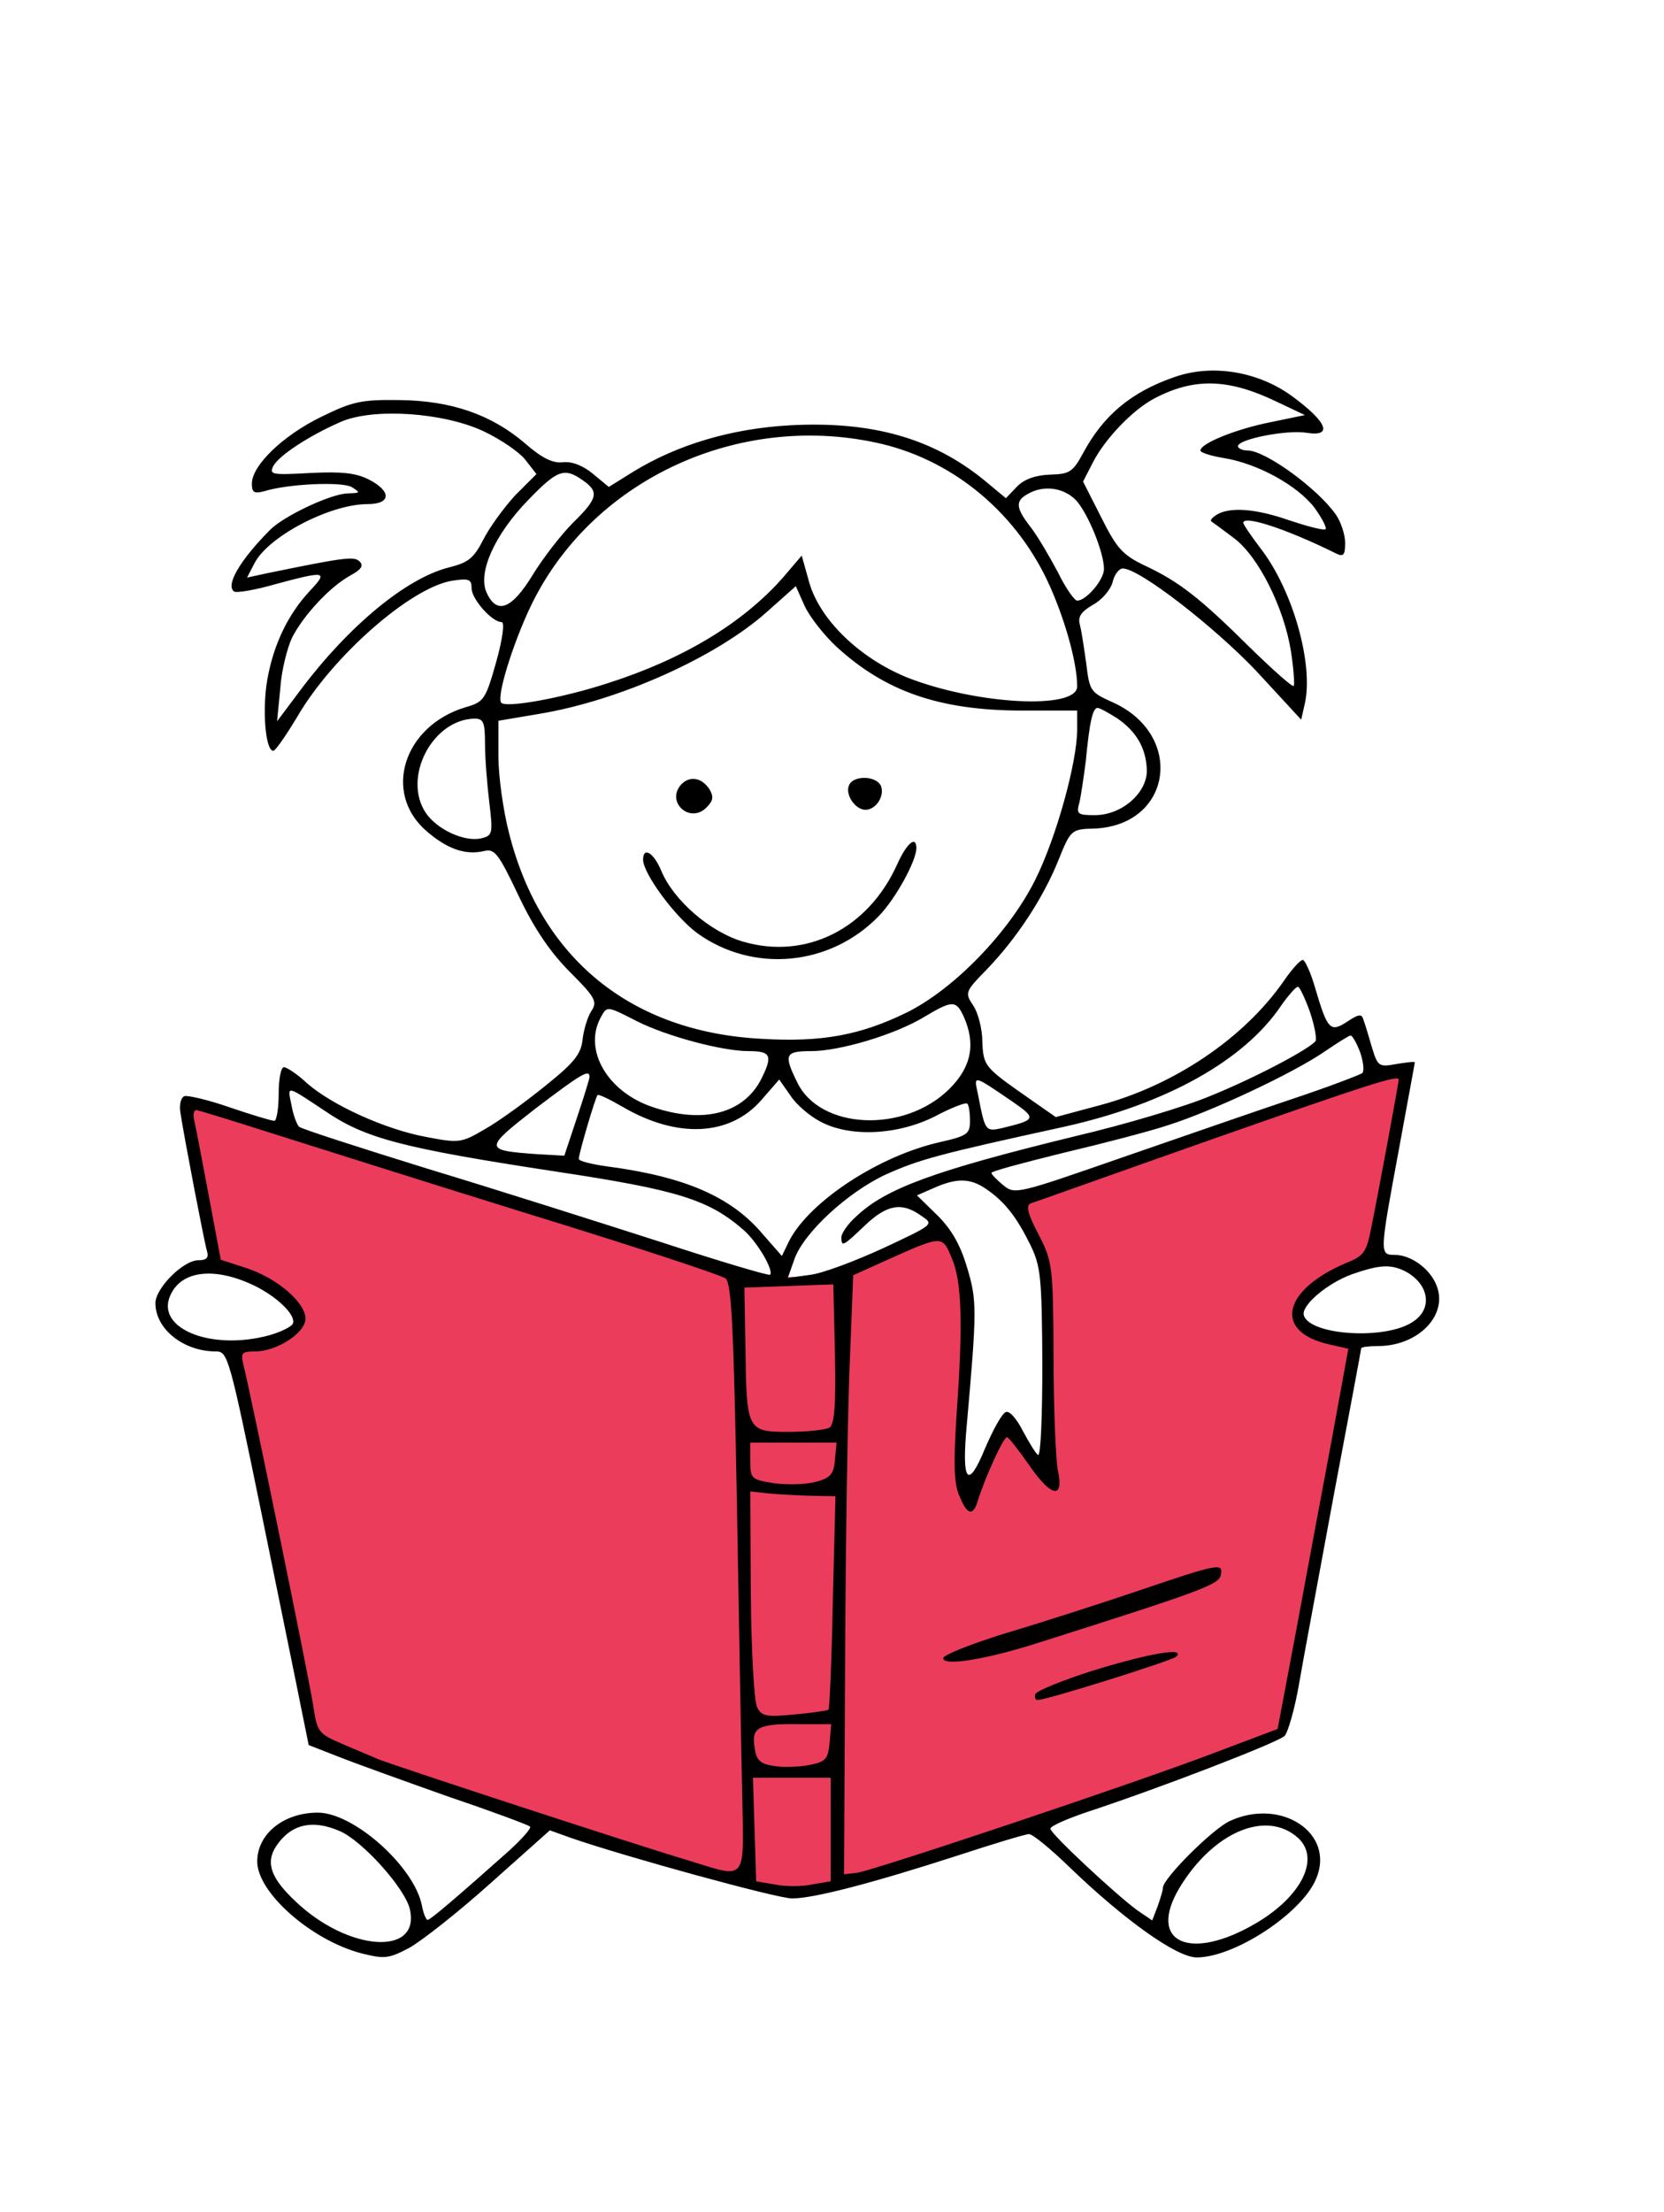 <?xml version="1.0" encoding="UTF-8"?> <svg xmlns="http://www.w3.org/2000/svg" width="414" height="550" viewBox="0 0 414 550" fill="none"> <path d="M53.5 313L47 276L48 274L76 282.5L132 300.5L185 318L208 317L233.5 305L238 310.5L241.5 323L240 344.5L239 367L241.5 371L251 354L260.5 366V348V318L258 310.5L253 300.5L255 298L350 266L341 312.5L325 321.5L323 327.5L327.5 331.5L337.5 333.5L331 370L321.5 419.5L318 431L246.5 457L214.5 467.5L196.5 471L183 467.5L143.5 455.5L97 440L78.5 432L58 335.5L67.5 333L75 330L73 324L64.5 318.5L53.5 313Z" fill="#EB3C5B"></path> <path d="M291.867 93.867C281.2 97.6 274.4 103.467 269.467 112.667C266.933 117.333 266.133 117.867 261.333 118C257.733 118.133 254.933 119.067 253.067 120.933L250.267 123.867L244.8 119.333C232 108.933 216.933 104.667 196.667 105.733C182 106.533 168.533 110.533 157.467 117.333L151.467 121.067L147.6 117.867C145.067 115.733 142.267 114.667 140 114.933C137.467 115.2 134.8 113.867 130.667 110.267C122.267 103.067 112.267 99.6 99.333 99.467C89.733 99.333 87.6 99.867 79.733 103.733C70.267 108.4 62.667 115.733 62.667 120.267C62.667 122.4 63.2 122.8 65.733 122.133C71.733 120.267 84.933 119.733 87.467 121.067C89.733 122.533 89.733 122.533 86.667 122.667C82.533 122.667 70.933 128.133 67.333 131.6C59.733 139.2 56 145.6 58.267 147.067C58.933 147.467 63.6 146.667 68.667 145.2C81.067 141.867 81.733 142 77.067 146.933C71.733 152.667 68.133 160 66.533 168.8C65.2 176.267 66 186.667 68 186.667C68.533 186.667 71.2 182.8 74 178.133C82.8 163.067 102.133 146.133 112.4 144.4C116.667 143.733 117.333 144 117.333 146.267C117.333 148.933 122.4 154.667 124.8 154.667C125.6 154.667 125.067 158.8 123.467 164.533C120.8 174 120.4 174.533 115.733 175.867C100.4 180.533 95.2 197.067 106 206.533C111.2 211.067 115.733 212.667 120.4 211.6C123.067 210.933 124 212.133 129.067 222.8C132.933 230.933 136.933 236.8 141.867 241.733C148.267 248.133 148.667 249.067 147.067 251.467C146.133 252.933 145.2 256.133 144.933 258.533C144.533 262.133 142.8 264.267 135.467 270.133C130.533 274.133 123.867 278.933 120.533 280.8C114.8 284.133 114.267 284.267 106 282.667C95.867 280.8 82.667 274.8 76.4 269.333C74 267.067 71.333 265.333 70.667 265.333C69.867 265.333 69.333 268.267 69.333 272C69.333 275.6 68.8 278.667 68.267 278.667C67.6 278.667 62.667 277.2 57.2 275.333C51.867 273.467 46.667 272.267 45.867 272.533C44.933 272.933 44.533 274.8 44.933 276.933C46 283.733 50.8 308.667 51.467 310.933C52 312.667 51.467 313.333 49.333 313.333C45.6 313.333 38.667 320.267 38.667 324C38.667 330.4 45.6 336 53.733 336C56.667 336 57.067 337.333 65.067 376.267C69.6 398.533 74.133 420.533 75.067 425.333L76.8 433.867L84.667 436.933C89.067 438.667 101.333 443.067 111.867 446.8C122.533 450.4 131.467 453.733 131.867 454.133C132.267 454.533 129.867 457.2 126.667 460.133C113.467 471.867 107.067 477.333 106.4 477.333C106 477.333 105.333 475.733 104.933 473.6C102.933 464 88 450.667 79.067 450.667C70.533 450.667 64 456 64 462.8C64 470.533 77.333 482.267 89.733 485.6C95.6 487.067 96.533 487.067 101.867 484.267C104.933 482.533 114.133 475.333 122.133 468.133L136.8 455.067L142 456.933C155.467 461.6 193.333 472 197.067 472C202.4 472 216.8 468.267 238.267 461.333C247.2 458.4 255.2 456 256 456C256.933 456 261.467 459.733 266.133 464.267C279.867 477.467 292.8 486.667 297.733 486.667C307.2 486.667 324 475.6 327.467 467.067C332.267 455.733 318.667 446.8 305.867 452.8C301.467 454.933 289.333 467.067 289.333 469.333C289.333 470 288.667 472.133 288 474L286.667 477.467L282.933 474.933C277.333 470.8 261.333 455.867 261.333 454.667C261.333 454 265.333 452.267 270.4 450.533C288.667 444.533 318 433.2 319.6 431.6C320.4 430.8 322.133 424.933 323.2 418.667C324.267 412.4 328.267 391.2 331.867 371.6C335.6 351.867 338.667 335.467 338.667 335.2C338.667 334.933 340.533 334.667 342.8 334.667C352.8 334.667 360.267 327.067 357.467 319.733C355.867 315.467 351.067 312 347.067 312C343.2 312 343.2 311.867 348 286C350.133 274.267 352 264.4 352 264.133C352 263.867 350 264.133 347.467 264.533C343.067 265.333 342.8 265.2 341.333 260.4C340.533 257.6 339.6 254.533 339.2 253.467C338.8 252 338 252.133 335.2 254C330.933 256.8 330.267 256 327.2 245.6C326.133 241.867 324.667 238.667 324.133 238.667C323.467 238.667 321.333 241.067 319.333 244C309.467 258.133 292.133 269.867 273.6 274.8L262.667 277.733L255.6 272.8C244.933 265.333 244.667 265.067 244.4 258.933C244.4 255.867 243.333 251.733 242.133 250C240 246.8 240.133 246.533 245.467 241.067C252.8 233.467 259.467 223.467 263.333 213.867C266.4 206.267 266.533 206.133 272.4 206C291.733 205.067 294.8 182.533 276.667 174.533C271.333 172.133 271.067 171.733 270.267 165.067C269.733 161.2 269.067 156.8 268.667 155.333C268.133 153.333 268.933 152.133 271.867 150.4C274.133 149.2 276.267 146.667 276.8 144.8C277.2 142.933 278.4 141.333 279.333 141.333C283.467 141.333 302 155.733 312.533 166.8L323.733 178.933L324.667 174.8C326.8 164.933 321.6 146.8 313.867 136.667C311.333 133.333 309.333 130.4 309.333 130C309.333 128 320 131.467 332.4 137.6C334.267 138.533 334.667 138 334.667 134.933C334.667 132.933 333.6 129.733 332.4 128C327.867 121.467 314.8 112 310.4 112C309.067 112 308 111.467 308 110.933C308 109.2 320.133 106.8 325.067 107.6C331.733 108.667 330.267 104.933 321.333 98.4C312.8 92.267 301.333 90.4 291.867 93.867ZM317.333 99.733L324.667 103.2L316.267 104.933C307.467 106.667 298.667 110.267 298.667 112C298.667 112.533 301.2 113.333 304.4 113.867C312.8 115.2 322.8 120.667 327.067 126.267C329.067 129.067 330.267 131.467 329.733 131.6C329.067 131.867 325.067 130.8 320.667 129.333C312.267 126.4 305.867 126 302.667 128C301.6 128.667 301.067 129.333 301.333 129.6C301.733 129.867 304.267 131.733 306.933 133.733C313.067 138.267 319.467 151.067 321.2 162C321.867 166.4 322.133 170.267 321.867 170.533C321.6 170.933 316.667 166.533 310.933 160.933C298.667 148.8 293.467 144.667 284.933 140.667C279.333 138 277.867 136.4 274 128.667L269.467 119.733L272 114.8C275.067 108.933 281.867 101.867 287.2 99.067C297.067 93.867 305.6 94.133 317.333 99.733ZM120.267 107.2C124.533 109.2 129.2 112.4 130.667 114.267L133.467 117.867L128.133 123.2C125.333 126.267 121.733 131.2 120.267 134.133C117.867 138.8 116.533 139.867 111.733 141.067C101.067 143.733 86.8 155.6 74.933 171.333L68.933 179.333L69.733 171.2C70 166.8 71.467 161.067 72.667 158.533C75.6 152.8 82.267 145.733 87.2 143.067C89.867 141.6 90.533 140.667 89.467 139.6C88.133 138.267 85.867 138.533 66.4 142.533L61.467 143.6L63.333 140C66.8 133.333 82.133 125.333 91.467 125.333C97.333 125.333 97.467 122.133 91.733 119.2C88.533 117.6 85.067 117.2 77.2 117.6C67.6 118.133 66.933 118 68 115.867C69.467 113.2 76.8 108.4 84.667 104.933C92.8 101.333 110.267 102.533 120.267 107.2ZM217.733 110C236.267 113.867 252.133 126.667 260.533 144.267C264.8 153.333 268 164.667 268 170.667C268 176.533 242.8 175.2 225.6 168.4C213.867 163.6 204 154.133 201.333 144.8L199.467 138.133L194.8 143.6C184.8 154.933 170 163.867 151.2 169.867C139.733 173.6 125.6 176.133 124.667 174.667C123.467 172.8 128.4 157.6 133.067 148.667C148.533 118.933 183.733 102.8 217.733 110ZM145.067 119.467C149.067 122.267 148.8 123.867 142.533 130C139.6 132.933 135.067 138.8 132.533 142.933C127.333 151.467 123.6 152.933 121.067 147.333C118.8 142.4 123.067 132.933 131.333 124.4C138.667 116.8 140.4 116.133 145.067 119.467ZM267.733 124.4C270.667 127.6 274.667 137.333 274.667 141.467C274.667 144.133 270.267 149.333 268 149.333C267.333 149.333 265.067 146.133 263.2 142.267C261.2 138.533 258.267 133.467 256.533 131.2C252.667 126.267 252.533 124.533 255.733 122.8C259.6 120.533 264.667 121.2 267.733 124.4ZM208.267 160.933C220.267 171.867 233.6 176.533 253.6 176.667H268V181.333C268 189.467 262.8 208.267 257.6 218.667C251.2 231.6 237.467 245.867 225.6 251.733C214.133 257.333 204.533 259.2 189.333 258.267C156.933 256.533 134.533 238.267 126.667 207.2C125.2 201.6 124 192.933 124 188V179.2L134.267 177.467C154.267 174.133 178.267 163.333 190.8 152.133L198 145.733L200.133 150.533C201.333 153.2 204.933 157.867 208.267 160.933ZM277.867 178.533C282.8 181.867 285.2 186.133 285.333 191.6C285.333 197.2 279.067 202.667 272.4 202.667C268.133 202.667 267.733 202.4 268.533 199.6C268.933 198 269.6 193.333 270.133 189.333C271.067 179.467 271.867 176 273.067 176C273.6 176 275.733 177.2 277.867 178.533ZM120.667 184.933C120.667 188.533 121.2 195.067 121.733 199.467C122.667 207.2 122.533 207.733 119.867 208.4C115.733 209.467 108.667 206.267 105.867 202C100.133 193.2 107.6 178.933 118 178.667C120.267 178.667 120.667 179.467 120.667 184.933ZM325.867 251.467C327.067 254.933 327.6 258.133 327.333 258.8C326 260.667 312.8 267.733 301.333 272.4C295.067 275.067 279.867 279.6 267.333 282.533C232.4 291.067 220.4 295.467 213.067 302.4C210.933 304.267 209.333 306.667 209.333 307.6C209.333 310.133 209.733 309.867 215.2 304.667C220.667 299.467 224.4 298.8 229.2 302.267C232.4 304.4 232.4 304.4 219.867 310.267C212.933 313.467 204.8 316.533 201.733 316.933L196 317.733L197.6 313.2C199.867 306.533 210.933 296.4 220.4 292C228.8 288.267 233.067 287.067 264.8 280.133C290 274.533 309.467 263.733 318.667 250.133C320.533 247.467 322.4 245.333 322.933 245.333C323.333 245.333 324.667 248.133 325.867 251.467ZM239.733 252.667C242.8 259.467 241.733 265.2 236.267 270.667C225.067 281.867 203.867 280.933 198.267 268.933C194.933 262.133 195.333 261.333 201.867 261.333C208.933 261.333 222.8 257.2 230 252.8C236.933 248.667 237.867 248.667 239.733 252.667ZM158.667 254C165.867 257.6 179.6 261.333 186.267 261.333C191.733 261.333 192.267 262.4 189.6 267.867C185.333 276.8 175.067 279.6 162.267 275.2C151.2 271.467 145.2 261.2 149.333 253.2C151.067 250 150.8 250 158.667 254ZM338.4 261.6C339.2 264 339.467 266.267 338.933 266.8C338.4 267.2 330.8 270.133 322 273.067C313.2 276 294 282.667 279.333 287.733C253.2 296.8 252.533 297.067 249.6 294.667C248 293.333 246.667 292 246.667 291.6C246.667 291.2 254.667 289.067 264.4 286.667C274 284.4 285.867 281.333 290.667 279.733C301.6 276.267 321.467 266.933 329.333 261.6C332.667 259.333 335.6 257.467 336 257.467C336.4 257.333 337.467 259.2 338.4 261.6ZM146.667 267.733C146.667 268.267 145.2 272.933 143.467 278.133L140.4 287.333L133.333 286.933C120.4 286 120.4 285.6 133.067 275.733C144.667 266.933 146.667 265.733 146.667 267.733ZM204 278.8C211.333 282.8 223.2 282.267 232.533 277.6C236.533 275.467 240.267 274 240.667 274.4C241.067 274.8 241.333 276.667 241.333 278.667C241.333 281.867 240.667 282.4 234.267 283.867C218.933 287.2 201.6 298.533 196.4 308.4L194.533 312.267L189.733 306.8C181.867 297.467 170.267 292.533 151.067 290C147.2 289.467 144 288.667 144 288.133C144 286.8 148.133 272.8 148.667 272.267C148.933 272 151.733 273.333 154.933 275.2C168.4 283.067 181.467 282.533 189.333 273.6L193.867 268.4L196.667 272.4C198.133 274.667 201.467 277.467 204 278.8ZM251.867 273.867C258 278.133 257.867 278.4 249.067 280.533C245.2 281.333 245.067 281.2 243.333 272.133C242.267 267.2 241.867 267.067 251.867 273.867ZM348 268.4C348 269.2 342.667 298 341.2 305.067C340 311.333 339.333 312.267 334.933 314C318.933 320.8 316.8 331.2 330.8 334.267L335.467 335.333L331.2 358.667C328.8 371.467 324.8 392.8 322.4 405.867L317.867 429.867L302.667 435.6C283.2 443.067 217.733 464.933 213.333 465.6L210 466L210.267 412C210.4 382.267 210.933 348.8 211.467 337.6L212.267 317.067L220.533 313.333C234.533 307.067 234.4 307.067 236.8 312.8C239.333 318.667 239.6 329.2 238 351.6C237.2 363.867 237.333 368.8 238.667 371.867C240.667 376.8 242.133 377.067 243.333 372.933C245.067 367.467 249.6 357.333 250.533 357.333C250.933 357.333 253.333 360.4 255.867 364C261.467 372.267 264.8 372.933 263.2 365.6C262.667 362.933 262.133 350.133 262.133 337.333C262 314.533 261.867 313.733 258.4 306.933C255.733 301.867 255.2 299.733 256.4 299.2C257.333 298.933 277.467 291.733 301.333 283.333C340.8 269.467 348 267.2 348 268.4ZM80.933 276.267C90.933 283.067 100.133 285.467 138.667 291.333C168.667 295.867 176.4 298.267 185.067 305.867C188.533 308.933 192.533 315.867 191.6 316.933C191.2 317.2 179.067 313.6 164.4 308.8C149.867 304.133 123.867 295.867 106.667 290.667C89.467 285.333 74.933 280.667 74.4 280.133C73.867 279.6 72.933 277.2 72.533 274.8C71.467 269.733 71.067 269.733 80.933 276.267ZM65.867 281.2C74.8 284 103.733 293.2 130.4 301.467C156.933 309.6 179.6 317.067 180.533 317.867C182 319.067 182.533 330 183.333 373.333C183.867 403.067 184.4 435.867 184.667 446.267C185.067 468.267 186 467.067 171.2 462.533C157.333 458.4 97.067 438.667 94 437.333C92.533 436.667 88.533 435.067 85.2 433.6C79.333 431.067 78.933 430.667 78 424.533C77.2 418.667 62.4 346.533 60.533 339.2C59.867 336.4 60.133 336 63.467 336C68.933 336 76 331.333 76 327.867C76 323.867 69.067 317.867 61.467 315.333L54.933 313.2L52 297.6C50.4 289.067 48.8 280.667 48.4 278.933C48 277.333 48.133 276 48.8 276C49.333 276 57.067 278.4 65.867 281.2ZM245.333 295.6C250 298.8 252.8 302.4 256.267 309.333C258.933 314.8 259.2 317.2 259.333 338.933C259.333 351.867 258.933 362.133 258.267 361.733C257.733 361.467 256.133 358.8 254.533 355.867C253.067 352.933 251.2 350.667 250.267 351.067C249.333 351.333 247.067 355.467 245.067 360.133C240.8 370.533 239.2 368.533 240.533 354.267C243.067 325.733 243.067 323.333 240.667 315.333C239.067 309.867 236.933 305.867 233.333 302.267L228.133 297.2L232.4 295.333C238.133 292.8 241.467 292.933 245.333 295.6ZM349.733 316.133C355.6 319.333 356.533 325.467 351.467 328.667C344.667 333.2 326 332 324.4 327.067C323.6 324.667 330.133 319.067 336.4 316.8C343.333 314.4 346 314.267 349.733 316.133ZM64 320C69.6 322.933 73.867 327.333 72.8 329.2C72.267 330 69.733 331.2 66.933 332C52.133 336 38 330 42.667 321.467C45.733 315.6 54.267 315.067 64 320ZM206.4 354.933C205.467 355.467 200.933 356 196.267 356C185.867 356 185.733 355.733 185.467 335.067L185.2 320.133L196.267 319.733L207.333 319.333L207.733 336.533C208 349.467 207.6 354 206.4 354.933ZM207.733 362.933C207.467 366.533 206.533 367.467 203.067 368.4C200.8 369.067 196.133 369.2 192.8 368.8C186.933 367.867 186.667 367.733 186.667 363.2V358.667H197.467H208.133L207.733 362.933ZM200.933 371.867L207.867 372L207.2 398.267C206.933 412.667 206.4 424.667 206.133 425.067C205.733 425.333 202 425.867 197.6 426.267C190.667 426.933 189.467 426.667 188.4 424.533C187.6 423.067 186.933 410.533 186.8 396.4L186.667 370.8L190.267 371.2C192.4 371.467 197.067 371.733 200.933 371.867ZM206.4 433.333C206 437.333 205.467 438 201.467 438.8C198.933 439.333 194.933 439.467 192.533 439.067C189.067 438.533 188.133 437.6 187.733 434.4C186.933 429.467 188.667 428.533 198.667 428.667H206.8L206.4 433.333ZM206.667 454.8V467.733L202 468.533C199.467 469.067 195.333 469.067 192.8 468.533L188.133 467.733L187.733 454.933L187.333 442H197.067H206.667V454.8ZM84.4 455.2C90 457.467 100.933 469.6 102 474.8C104.533 486.4 86.667 485.2 73.6 472.8C67.467 467.067 66 463.2 68.667 459.067C72.267 453.6 77.6 452.267 84.4 455.2ZM322.933 456.933C328.533 462 323.867 471.467 312.533 478.133C296 487.867 285.333 482.933 293.467 469.333C301.867 455.467 315.067 449.867 322.933 456.933Z" fill="black"></path> <path d="M169.333 195.2C165.733 199.6 171.733 204.8 175.733 200.8C177.467 199.067 177.6 198.133 176.533 196.267C174.533 193.2 171.467 192.8 169.333 195.2Z" fill="black"></path> <path d="M211.2 195.333C210.267 197.6 212.8 201.333 215.333 201.333C217.867 201.333 220.133 198 219.2 195.467C218.133 192.8 212.133 192.667 211.2 195.333Z" fill="black"></path> <path d="M223.2 214.933C216 230.933 200.533 238.667 184.933 234.133C176.667 231.733 167.6 223.867 164.533 216.533C162.667 212 160 210.4 160 213.733C160 217.2 168 228 173.467 232C187.333 242 206.533 240.267 218.667 227.733C222.8 223.467 227.867 214.267 228 210.933C228 207.6 225.6 209.6 223.2 214.933Z" fill="black"></path> <path d="M283.333 395.467C273.867 398.667 258.933 403.467 250.4 406C241.733 408.667 234.667 411.467 234.667 412.267C234.667 414.267 244.8 412.667 257.2 408.8C298.4 395.733 303.333 394 303.733 391.6C304.4 388.533 303.333 388.667 283.333 395.467Z" fill="black"></path> <path d="M272 415.333C264.4 417.733 257.867 420.4 257.6 421.2C257.333 422 257.6 422.667 258.133 422.667C260.4 422.667 291.467 412.933 292.667 411.867C295.067 409.467 285.867 411.067 272 415.333Z" fill="black"></path> </svg> 